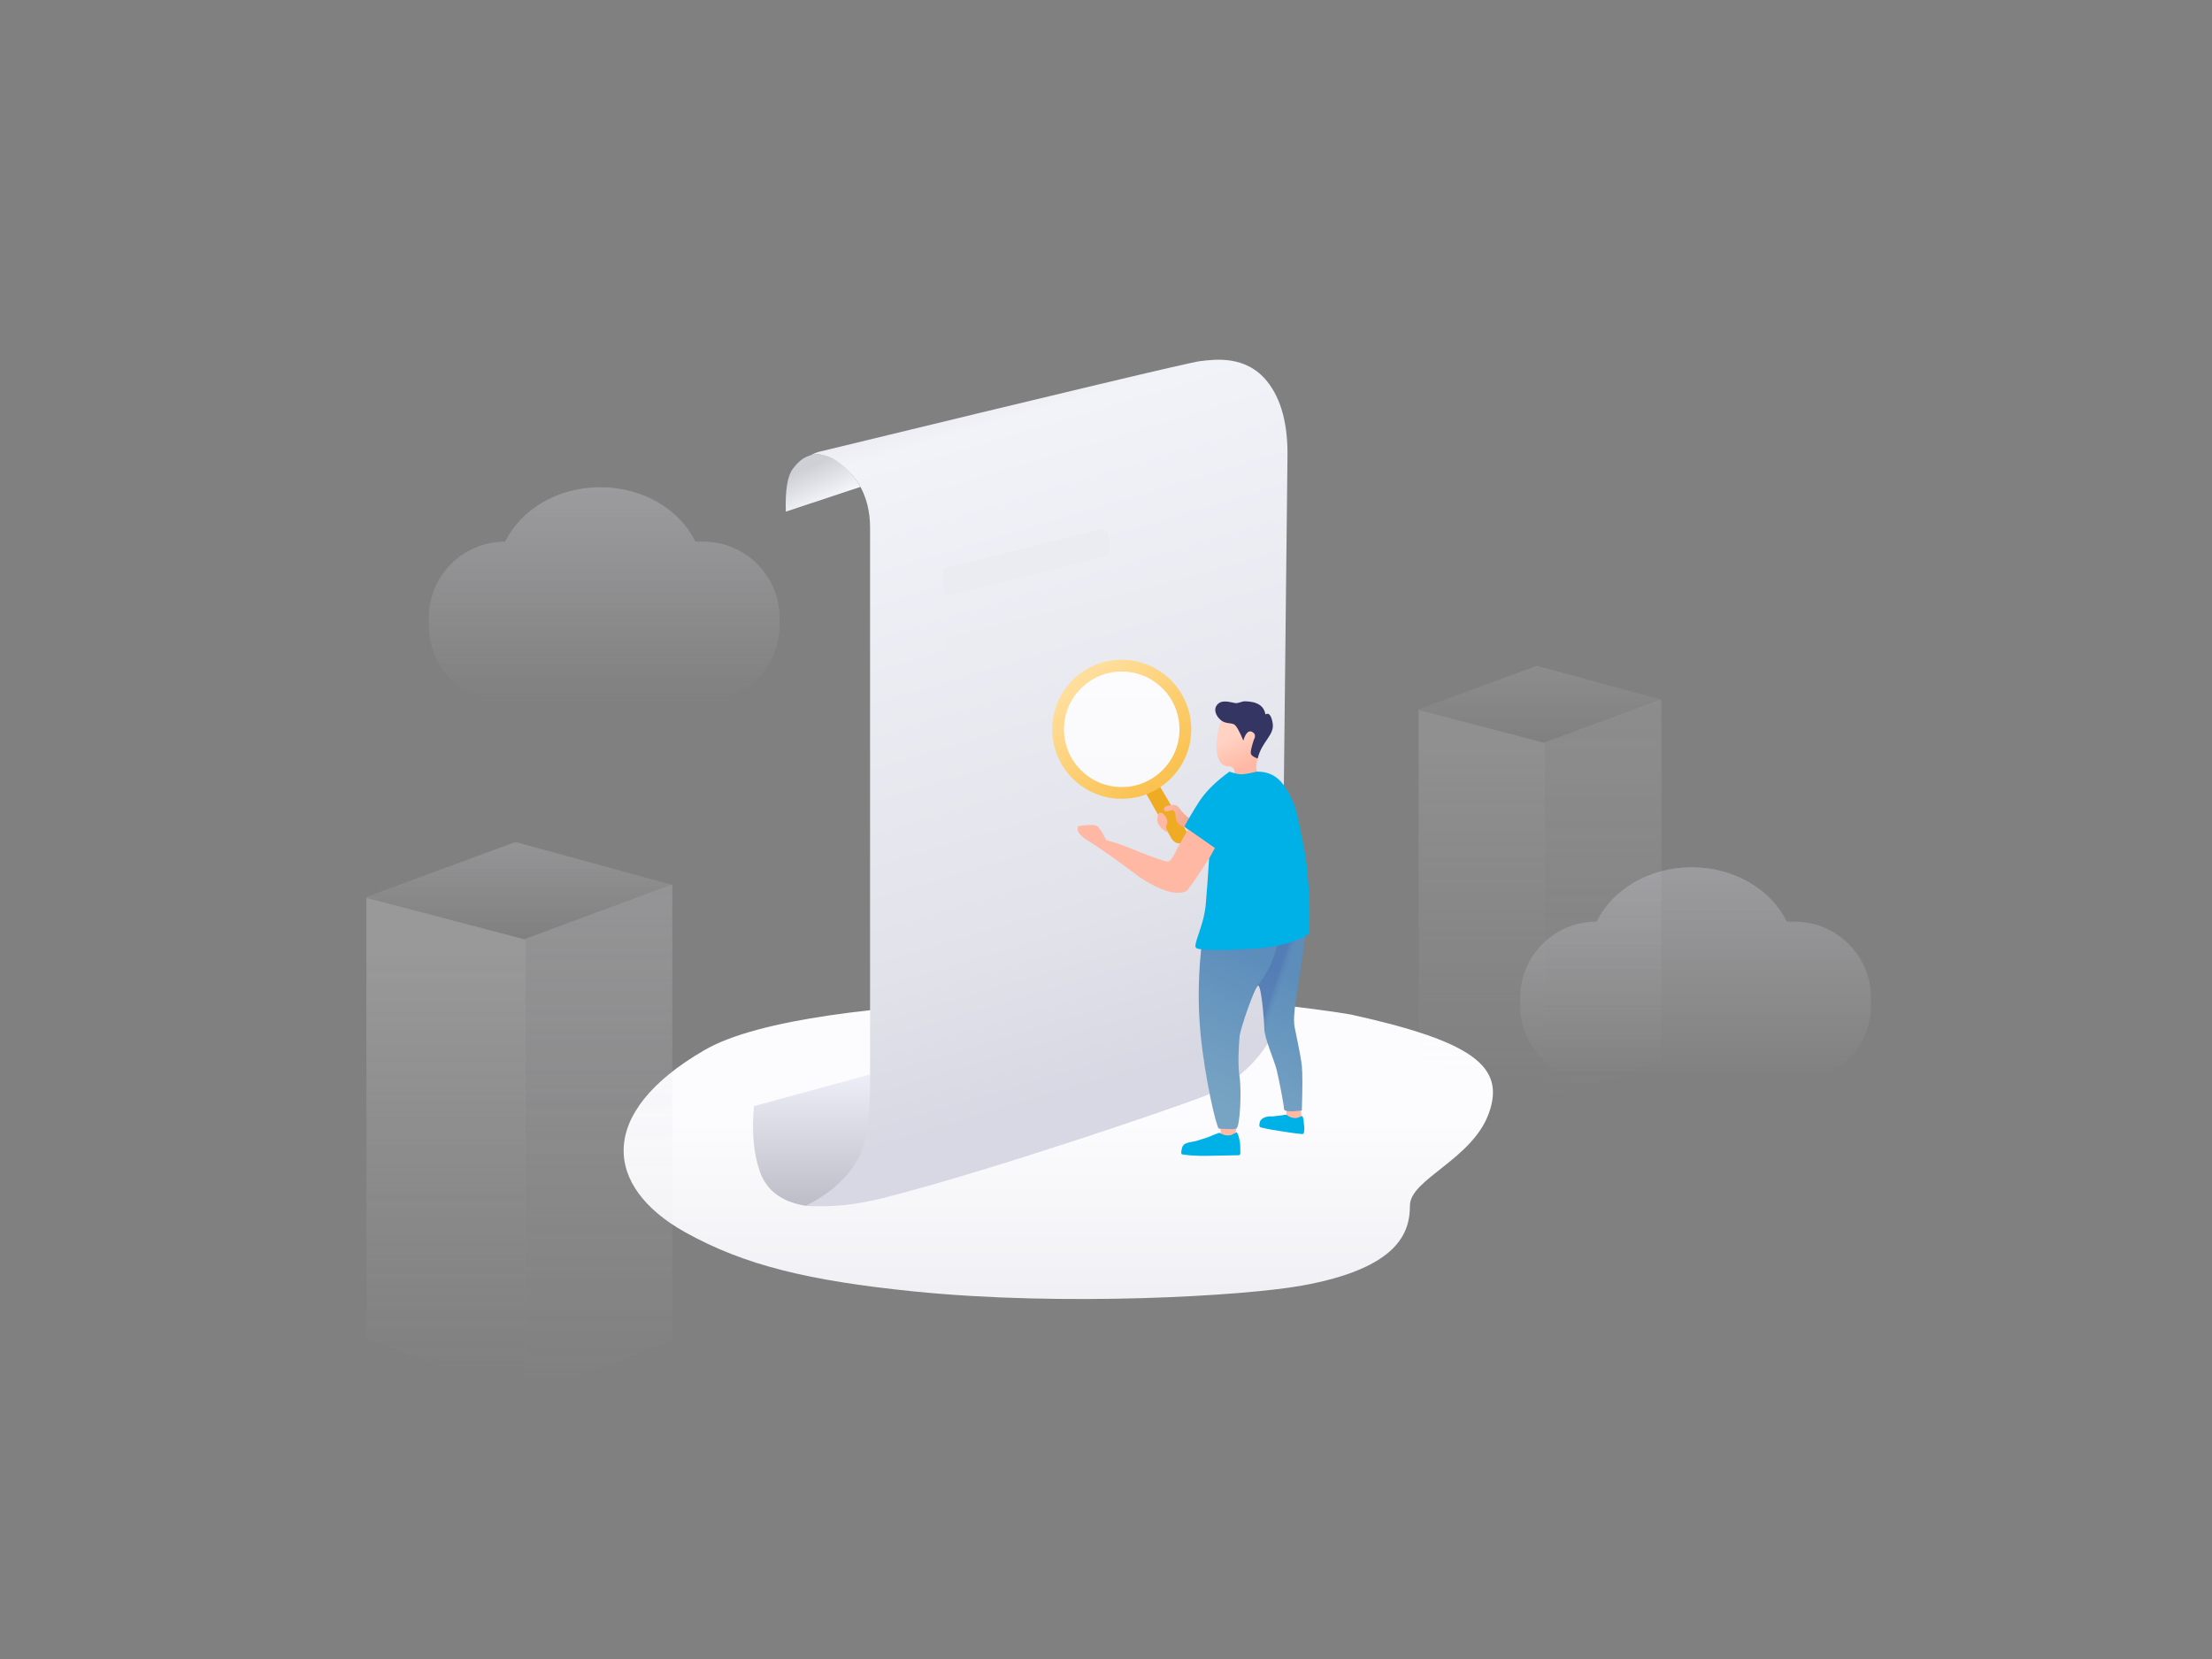 <svg width="400" height="300" viewBox="0 0 400 300" fill="none" xmlns="http://www.w3.org/2000/svg">
<rect x="0" y="0" width="400" height="300" fill="#808080" stroke="none"/>
<path d="M225.643 181.179C217.506 180.523 147.078 178.494 127.403 189.883C107.728 201.272 109.284 214.656 123.852 222.801C134.636 228.83 146.329 231.594 165.107 233.514C192.285 236.293 224.95 234.362 235.387 232.485C253.035 229.312 254.961 222.775 254.961 218.001C254.961 213.226 266.241 209.691 269.246 201.272C272.252 192.853 266.349 188.332 244.307 183.465C242.739 183.159 233.78 181.836 225.643 181.179Z" fill="url(#paint0_linear_3692_8560)"/>
<path d="M157.194 194.324L136.348 200.022C135.911 204.645 136.259 208.576 137.39 211.815C138.479 214.935 140.903 217.245 145.653 218.042C145.777 218.062 146.13 217.997 146.713 217.847C146.791 217.85 146.87 217.839 146.944 217.814C151.702 216.019 154.967 212.121 156.738 206.118C158.541 200.005 158.693 196.073 157.194 194.324Z" fill="url(#paint1_linear_3692_8560)"/>
<path d="M146.73 82.266C146.92 82.246 147.136 82.219 147.378 82.186C147.741 82.135 148.219 82.153 148.41 82.216C154.716 84.296 157.337 89.644 157.337 95.406V197.27C157.141 202.885 156.511 206.789 155.448 208.984C153.565 212.872 149.775 216.085 145.67 218.043C145.909 218.071 146.263 218.096 146.73 218.119H147.378C150.115 218.119 153.613 218.204 160.183 216.522C179.929 211.467 212.916 200.141 217.865 198.182C224.885 195.404 231.795 188.116 231.795 180.401C231.795 175.258 232.135 142.771 232.813 82.941C232.948 76.842 231.72 72.181 229.128 68.956C225.241 64.119 219.534 65.012 216.951 65.316C215.229 65.519 192.24 70.989 147.985 81.726C147.787 81.786 147.585 81.859 147.378 81.944C147.155 82.037 146.939 82.144 146.73 82.266Z" fill="url(#paint2_linear_3692_8560)"/>
<path d="M142.098 92.52C141.98 88.68 142.388 86.12 143.321 84.843C144.722 82.926 145.799 82.603 146.504 82.343C147.209 82.083 148.031 82.127 148.338 82.167C149.114 82.281 149.865 82.526 150.559 82.89C151.315 83.291 152.345 84.105 152.965 84.677C154.019 85.647 154.904 86.786 155.582 88.047L142.098 92.52Z" fill="url(#paint3_linear_3692_8560)"/>
<path d="M171.434 115.156L219.256 103.233C219.386 103.2 219.521 103.198 219.652 103.225C219.783 103.253 219.906 103.31 220.011 103.392C220.117 103.475 220.202 103.58 220.261 103.7C220.32 103.821 220.35 103.953 220.35 104.087V107.388C220.35 107.584 220.284 107.775 220.163 107.93C220.042 108.085 219.873 108.195 219.682 108.243L171.861 120.166C171.731 120.198 171.595 120.201 171.464 120.173C171.333 120.145 171.21 120.088 171.105 120.005C170.999 119.923 170.914 119.817 170.855 119.697C170.796 119.577 170.766 119.445 170.766 119.311V116.011C170.766 115.606 171.042 115.254 171.434 115.156ZM171.171 102.668L199.217 95.675C199.34 95.644 199.468 95.64 199.593 95.664C199.717 95.687 199.835 95.737 199.939 95.81C200.042 95.883 200.129 95.978 200.192 96.088C200.256 96.197 200.295 96.319 200.307 96.446L200.617 99.669C200.637 99.879 200.581 100.089 200.459 100.261C200.337 100.433 200.158 100.556 199.953 100.608L171.907 107.601C171.784 107.631 171.656 107.635 171.531 107.612C171.407 107.589 171.288 107.539 171.185 107.465C171.081 107.392 170.995 107.297 170.931 107.188C170.868 107.078 170.829 106.956 170.817 106.83L170.507 103.607C170.487 103.396 170.543 103.186 170.665 103.014C170.786 102.841 170.966 102.719 171.171 102.668Z" fill="#EBEBF2"/>
<path d="M223.562 203.363L223.436 205.136L222.073 205.658L220.808 205.463L220.597 203.043L223.562 203.363Z" fill="#FFB8A3"/>
<path d="M220.592 204.877C220.54 204.856 220.483 204.852 220.428 204.865C219.524 205.152 218.775 205.55 218.285 205.696C217.478 205.937 216.747 206.219 216.237 206.343C215.727 206.467 214.816 206.568 214.349 206.816C213.883 207.064 213.77 207.436 213.731 207.675C213.708 207.822 213.598 208.067 213.604 208.435C213.607 208.575 213.657 208.728 213.77 208.747C215.841 209.086 218.063 209.026 219.307 208.99C220.537 208.954 222.389 208.94 224.004 208.905C224.171 208.901 224.297 208.722 224.296 208.532C224.289 207.43 224.279 206.839 224.183 206.397C224.092 205.974 224.046 205.467 223.76 204.929C223.712 204.838 223.635 204.736 223.547 204.783L222.815 205.173C222.373 205.408 221.725 205.311 221.452 205.254C221.27 205.215 220.983 205.09 220.592 204.877Z" fill="#00B1E8"/>
<path d="M235.159 200.084L235.393 202.423L232.709 202.443L232.563 199.942L235.159 200.084Z" fill="#FFB8A3"/>
<path d="M232.649 201.598C232.603 201.573 232.55 201.563 232.498 201.569C231.624 201.736 231.134 201.746 230.55 201.838C229.966 201.931 229.825 201.847 229.467 201.885C229.17 201.907 228.88 201.978 228.607 202.097C228.242 202.24 227.915 202.581 227.85 202.797C227.786 203.013 227.76 203.166 227.722 203.504C227.708 203.633 227.884 203.847 227.991 203.873C229.825 204.302 230.286 204.328 231.278 204.497C232.27 204.665 233.983 204.937 235.488 205.078C235.643 205.093 235.781 204.942 235.803 204.767C235.928 203.754 235.839 203.797 235.803 203.381C235.768 202.983 235.786 202.512 235.585 201.987C235.551 201.898 235.492 201.796 235.404 201.83L234.678 202.109C234.239 202.277 233.649 202.119 233.402 202.036C233.238 201.982 232.987 201.836 232.649 201.598Z" fill="#00B1E8"/>
<path d="M223.162 140.701C223.48 139.265 223.116 138.548 222.07 138.548C220.427 138.548 219.842 136.47 219.995 134.305C220.306 129.901 221.883 128.366 223.952 128.366C226.021 128.366 227.167 128.608 227.564 131.063C227.961 133.517 228.078 134.983 227.564 136.666C227.051 138.348 227.051 139.378 227.564 139.836C227.907 140.141 226.439 140.429 223.162 140.701Z" fill="url(#paint4_linear_3692_8560)"/>
<path d="M227.427 137.163C228.179 134.041 230.516 132.918 230.139 130.77C229.887 129.338 229.451 128.81 228.83 129.186C228.571 127.63 227.326 126.84 225.094 126.816C224.597 126.811 223.875 127.227 223.375 127.138C222.479 126.978 222.19 126.867 221.57 126.854C220.754 126.838 220.253 127.14 219.926 127.695C219.526 128.376 219.839 129.442 220.757 130.213C221.584 130.907 222.505 130.683 223.119 130.972C223.531 131.165 224.102 132.149 224.835 133.923L225.003 133.414C225.414 132.407 225.893 132.055 226.442 132.357C226.99 132.66 227.09 133.126 226.741 133.758C226.331 135.004 226.144 135.816 226.182 136.192C226.219 136.568 226.635 136.892 227.427 137.163Z" fill="#353564"/>
<path d="M214.124 152.252C213.058 152.934 212.173 152.19 211.827 151.598C211.596 151.204 210.032 148.435 207.133 143.291L209.643 142.045L214.514 150.258C214.514 150.258 215.19 151.571 214.124 152.252Z" fill="#EFAB23"/>
<path d="M215.326 148.018C215.033 147.957 214.651 147.695 214.179 147.23C213.47 146.534 213.098 145.687 212.508 145.587C211.919 145.488 211.13 145.658 210.79 145.861C210.45 146.064 210.363 146.711 210.828 146.711C211.293 146.711 211.16 146.706 211.831 146.523C212.502 146.34 212.58 147.047 212.58 147.589C212.58 148.13 212.862 148.739 213.098 148.967C213.333 149.194 213.422 149.365 214.006 149.422C214.275 149.448 214.783 150.141 214.972 150.128C215.234 150.111 215.02 150.406 215.172 150.33C215.341 150.247 214.857 149.333 215.326 148.146C215.336 148.104 215.336 148.06 215.326 148.018Z" fill="url(#paint5_linear_3692_8560)"/>
<path d="M210.205 147.071C209.493 146.727 209.462 147.244 209.342 147.629C209.258 147.9 209.237 148.186 209.282 148.466C209.327 148.746 209.436 149.012 209.601 149.243C209.95 149.742 210.711 150.443 211.189 150.482C211.293 150.491 211.2 150.387 211.131 150.259C210.936 149.895 210.781 149.757 210.959 149.243C211.063 148.942 211.141 148.773 211.072 148.335C211.013 147.96 210.533 147.23 210.205 147.071Z" fill="#FFB8A3"/>
<path d="M203.275 142.813C209.626 142.813 214.775 137.776 214.775 131.563C214.775 125.35 209.626 120.313 203.275 120.313C196.924 120.313 191.775 125.35 191.775 131.563C191.775 137.776 196.924 142.813 203.275 142.813Z" fill="url(#paint6_linear_3692_8560)"/>
<path d="M202.842 119.313C209.783 119.313 215.409 124.939 215.409 131.88C215.409 138.82 209.783 144.447 202.842 144.447C195.902 144.447 190.275 138.82 190.275 131.88C190.275 124.939 195.902 119.313 202.842 119.313ZM202.842 121.434C197.073 121.434 192.396 126.111 192.396 131.88C192.396 137.649 197.073 142.326 202.842 142.326C208.611 142.326 213.288 137.649 213.288 131.88C213.288 126.111 208.611 121.434 202.842 121.434Z" fill="url(#paint7_linear_3692_8560)"/>
<path d="M216.195 147.813C215.361 149.168 214.54 150.53 213.732 151.899C212.897 153.328 211.909 155.812 211.182 155.812C210.456 155.812 206.258 154.163 204.374 153.378C203.118 152.854 201.661 152.361 200.004 151.899C199.397 150.573 198.863 149.741 198.404 149.403C197.714 148.897 195.017 149.403 195.017 149.403C195.017 149.403 194.172 150.421 196.558 151.899C198.944 153.378 203.085 156.324 205.314 158.054C207.543 159.784 210.888 161.44 212.868 161.44C214.848 161.44 214.595 161.025 215.452 159.987C216.024 159.295 217.922 156.389 221.146 151.269L216.195 147.813Z" fill="#FFB8A3"/>
<path d="M217.452 169.555C216.675 175.613 216.559 181.42 217.102 186.975C217.916 195.308 220.029 204.089 220.409 204.089C220.79 204.089 222.877 204.3 223.558 204.089C224.238 203.879 224.538 197.274 224.155 194.777C223.773 192.279 224.04 188.885 224.155 187.451C224.271 186.017 226.988 178.233 227.524 178.233C228.06 178.233 228.619 184.117 228.619 185.93C228.619 187.742 230.43 191.667 230.893 193.604C231.355 195.542 232.192 199.906 232.192 200.553C232.192 200.985 233.267 201.074 235.417 200.821C235.546 196.675 235.546 193.982 235.417 192.742C235.222 190.883 234.366 187.118 234.106 185.718C233.846 184.317 234.106 182.097 234.667 178.642C235.041 176.339 235.535 173.012 236.148 168.661L217.452 169.555Z" fill="url(#paint8_linear_3692_8560)"/>
<path opacity="0.303" d="M231.008 170.862C230.743 171.808 230.443 172.743 230.109 173.667C229.251 175.981 227.472 178.082 227.472 178.255C227.472 178.255 227.528 178.191 227.593 178.255C227.658 178.32 227.762 178.52 227.83 178.77C228.087 179.723 228.38 182.376 228.709 186.728L234.972 176.376C235.569 171.875 235.569 169.263 234.972 168.539C234.684 168.189 234.275 169.775 233.804 169.614C231.868 168.954 230.936 169.37 231.008 170.862Z" fill="url(#paint9_linear_3692_8560)"/>
<path d="M222.327 139.539C219.824 141.345 217.978 143.18 216.792 145.043C215.606 146.906 214.735 148.391 214.179 149.497L219.692 153.342L218.645 155.243C218.476 158 218.275 160.755 218.042 163.507C217.696 167.596 215.57 170.952 216.335 171.451C217.099 171.951 222.712 171.88 227.905 171.451C231.367 171.165 234.308 170.309 236.726 168.883C236.85 166.862 236.85 164.606 236.726 162.114C236.541 158.375 236.264 156.126 236.019 154.627C235.717 152.775 234.561 147.136 234.378 146.543C234.195 145.95 233.224 143.056 231.547 141.265C230.429 140.07 228.996 139.495 227.247 139.539C225.915 139.855 224.99 140.013 224.473 140.013C223.955 140.013 223.24 139.855 222.327 139.539Z" fill="#00B1E8"/>
<g opacity="0.745">
<path opacity="0.302" d="M66.261 162.338V242.105L94.988 252.694V169.893L66.261 162.338Z" fill="url(#paint10_linear_3692_8560)"/>
<path opacity="0.302" d="M94.942 169.777L121.58 159.958V242.477L94.942 252.574V169.777Z" fill="url(#paint11_linear_3692_8560)"/>
<path opacity="0.302" d="M66.08 162.258L93.211 152.262L121.574 160.021L94.928 169.843L66.08 162.258Z" fill="url(#paint12_linear_3692_8560)"/>
</g>
<g opacity="0.465">
<path opacity="0.302" d="M256.532 128.365V191.485L279.331 199.865V134.343L256.532 128.365Z" fill="url(#paint13_linear_3692_8560)"/>
<path opacity="0.302" d="M279.295 134.251L300.436 126.482V191.78L279.295 199.77V134.251Z" fill="url(#paint14_linear_3692_8560)"/>
<path opacity="0.302" d="M256.388 128.303L277.921 120.393L300.432 126.533L279.283 134.305L256.388 128.303Z" fill="url(#paint15_linear_3692_8560)"/>
</g>
<path opacity="0.302" d="M305.914 156.824C313.667 156.824 320.313 160.889 323.112 166.669H324.55C332.158 166.669 338.326 172.837 338.326 180.445V181.814C338.326 189.422 332.158 195.59 324.55 195.59H288.666C281.058 195.59 274.89 189.422 274.89 181.814V180.445C274.89 172.837 281.058 166.669 288.666 166.669H288.715C291.514 160.889 298.161 156.824 305.914 156.824Z" fill="url(#paint16_linear_3692_8560)"/>
<path opacity="0.302" d="M108.557 88.101C116.31 88.101 122.956 92.166 125.755 97.946H127.193C134.801 97.946 140.969 104.115 140.969 111.723V113.091C140.969 120.7 134.801 126.868 127.193 126.868H91.309C83.701 126.868 77.533 120.7 77.533 113.091V111.723C77.533 104.115 83.701 97.947 91.309 97.947H91.359C94.158 92.167 100.804 88.101 108.557 88.101Z" fill="url(#paint17_linear_3692_8560)"/>
<defs>
<linearGradient id="paint0_linear_3692_8560" x1="191.375" y1="202.433" x2="191.375" y2="250.617" gradientUnits="userSpaceOnUse">
<stop stop-color="#FCFCFE"/>
<stop offset="1" stop-color="#EBEBF0"/>
</linearGradient>
<linearGradient id="paint1_linear_3692_8560" x1="147.19" y1="194.324" x2="147.19" y2="218.045" gradientUnits="userSpaceOnUse">
<stop stop-color="#EEEEF8"/>
<stop offset="1" stop-color="#BDBDC8"/>
</linearGradient>
<linearGradient id="paint2_linear_3692_8560" x1="197.419" y1="197.037" x2="160.283" y2="72.313" gradientUnits="userSpaceOnUse">
<stop stop-color="#D8D8E4"/>
<stop offset="0.232" stop-color="#E2E2EA"/>
<stop offset="0.925" stop-color="#F2F2F9"/>
<stop offset="1" stop-color="#E6E6EB"/>
</linearGradient>
<linearGradient id="paint3_linear_3692_8560" x1="146.335" y1="84.373" x2="149.502" y2="91.145" gradientUnits="userSpaceOnUse">
<stop stop-color="#CED0D6"/>
<stop offset="1" stop-color="#F6F8FC"/>
</linearGradient>
<linearGradient id="paint4_linear_3692_8560" x1="222.872" y1="133.254" x2="225.215" y2="138.704" gradientUnits="userSpaceOnUse">
<stop stop-color="#FFD2C4"/>
<stop offset="1" stop-color="#FFB8A3"/>
</linearGradient>
<linearGradient id="paint5_linear_3692_8560" x1="210.813" y1="145.864" x2="215.446" y2="149.71" gradientUnits="userSpaceOnUse">
<stop stop-color="#FFB8A3"/>
<stop offset="1" stop-color="#EDA48E"/>
</linearGradient>
<linearGradient id="paint6_linear_3692_8560" x1="203.275" y1="120.313" x2="203.275" y2="142.813" gradientUnits="userSpaceOnUse">
<stop stop-color="#FCFCFF"/>
<stop offset="1" stop-color="#FAFAFC"/>
</linearGradient>
<linearGradient id="paint7_linear_3692_8560" x1="209.452" y1="141.29" x2="194.907" y2="123.886" gradientUnits="userSpaceOnUse">
<stop stop-color="#FAC251"/>
<stop offset="1" stop-color="#FFDE9B"/>
</linearGradient>
<linearGradient id="paint8_linear_3692_8560" x1="224.791" y1="201.579" x2="236.444" y2="176.655" gradientUnits="userSpaceOnUse">
<stop stop-color="#78A4C3"/>
<stop offset="1" stop-color="#5C8DBB"/>
</linearGradient>
<linearGradient id="paint9_linear_3692_8560" x1="231.945" y1="177.584" x2="230.73" y2="177.181" gradientUnits="userSpaceOnUse">
<stop stop-color="#5360B8" stop-opacity="0"/>
<stop offset="1" stop-color="#223196" stop-opacity="0.569"/>
</linearGradient>
<linearGradient id="paint10_linear_3692_8560" x1="71.619" y1="172.338" x2="71.619" y2="250.159" gradientUnits="userSpaceOnUse">
<stop stop-color="#EEEEEE"/>
<stop offset="1" stop-color="#DEDEE6" stop-opacity="0"/>
</linearGradient>
<linearGradient id="paint11_linear_3692_8560" x1="108.261" y1="159.958" x2="108.261" y2="252.574" gradientUnits="userSpaceOnUse">
<stop stop-color="#DCDCE4"/>
<stop offset="1" stop-color="#DEDEE6" stop-opacity="0"/>
</linearGradient>
<linearGradient id="paint12_linear_3692_8560" x1="93.827" y1="152.262" x2="93.827" y2="169.843" gradientUnits="userSpaceOnUse">
<stop stop-color="#DCDCE4"/>
<stop offset="1" stop-color="#DEDEE6" stop-opacity="0"/>
</linearGradient>
<linearGradient id="paint13_linear_3692_8560" x1="260.784" y1="136.278" x2="260.784" y2="197.858" gradientUnits="userSpaceOnUse">
<stop stop-color="#EEEEEE"/>
<stop offset="1" stop-color="#DEDEE6" stop-opacity="0"/>
</linearGradient>
<linearGradient id="paint14_linear_3692_8560" x1="289.865" y1="126.482" x2="289.865" y2="199.77" gradientUnits="userSpaceOnUse">
<stop stop-color="#DCDCE4"/>
<stop offset="1" stop-color="#DEDEE6" stop-opacity="0"/>
</linearGradient>
<linearGradient id="paint15_linear_3692_8560" x1="278.41" y1="120.393" x2="278.41" y2="134.305" gradientUnits="userSpaceOnUse">
<stop stop-color="#DCDCE4"/>
<stop offset="1" stop-color="#DEDEE6" stop-opacity="0"/>
</linearGradient>
<linearGradient id="paint16_linear_3692_8560" x1="306.608" y1="156.824" x2="306.608" y2="195.59" gradientUnits="userSpaceOnUse">
<stop stop-color="#DCDCE4"/>
<stop offset="1" stop-color="#DEDEE6" stop-opacity="0"/>
</linearGradient>
<linearGradient id="paint17_linear_3692_8560" x1="109.251" y1="88.101" x2="109.251" y2="126.868" gradientUnits="userSpaceOnUse">
<stop stop-color="#DCDCE4"/>
<stop offset="1" stop-color="#DEDEE6" stop-opacity="0"/>
</linearGradient>
</defs>
</svg>
